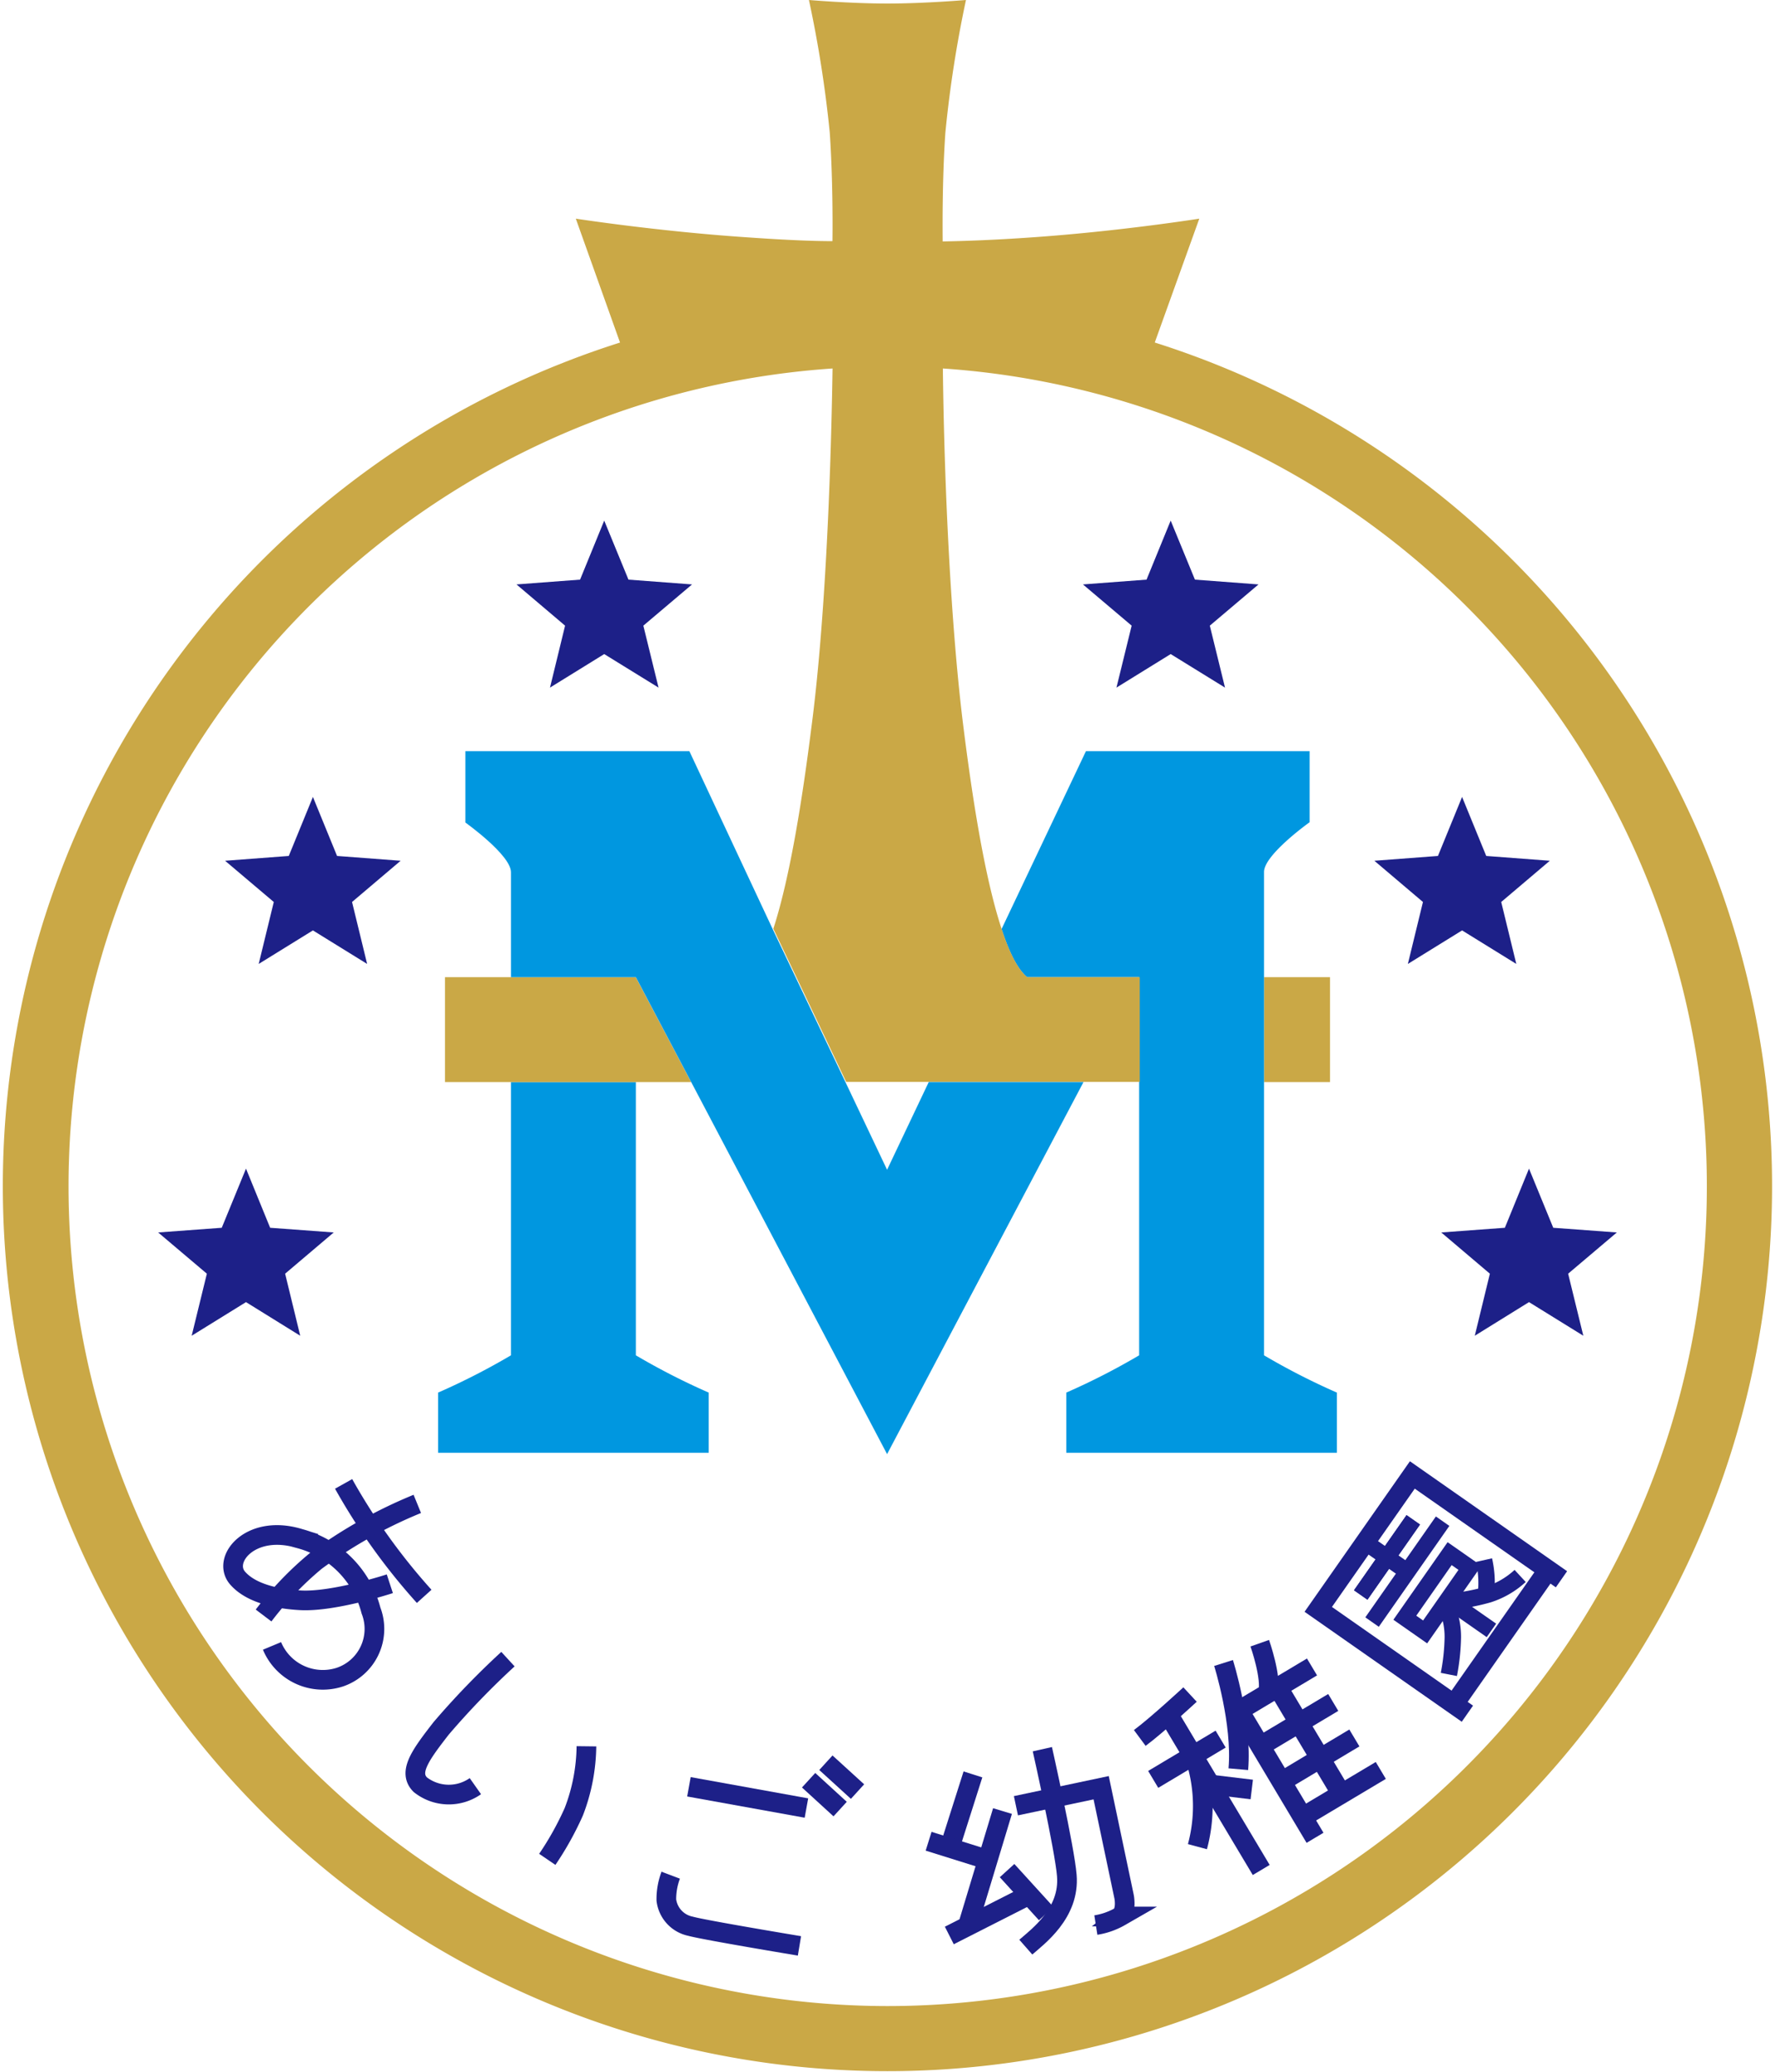 <svg xmlns="http://www.w3.org/2000/svg" viewBox="0 0 170.08 198.98" width="72" height="84"><defs><style>.cls-1,.cls-2,.cls-4{fill:none;}.cls-1,.cls-2{stroke:#1d2088;stroke-miterlimit:10;}.cls-1{stroke-width:1.89px;}.cls-2{stroke-width:1.58px;}.cls-3{fill:#1d2088;}.cls-5{fill:#0097e0;}.cls-6{fill:#caa846;}</style></defs><title>aigo-logo_a</title><g id="レイヤー_2" data-name="レイヤー 2"><g id="レイヤー_2-2" data-name="レイヤー 2"><path class="cls-1" d="M32.78,142.52a59.53,59.53,0,0,0,7.74,10.8"/><path class="cls-1" d="M39.86,144.44a45.25,45.25,0,0,0-9.77,5.49,31.5,31.5,0,0,0-5,5.23"/><path class="cls-1" d="M37.22,152.11s-5.38,1.76-8.57,1.59c-2.19-.12-4.76-.63-6.07-2.15-1.54-1.81,1.31-5.23,6-3.77a9.64,9.64,0,0,1,6.83,6.9,4.89,4.89,0,0,1-3,6.4,5.29,5.29,0,0,1-6.51-3"/><path class="cls-1" d="M48.57,159.35A76.9,76.9,0,0,0,42.15,166c-1.93,2.49-3.22,4.2-2,5.41a4.43,4.43,0,0,0,5.29.14"/><path class="cls-1" d="M56.11,167.72A18,18,0,0,1,54.9,174a29.36,29.36,0,0,1-2.55,4.58"/><line class="cls-1" x1="65.96" y1="171.61" x2="77.25" y2="173.65"/><path class="cls-1" d="M64.21,180.1a6.51,6.51,0,0,0-.42,2.39A2.93,2.93,0,0,0,66.1,185c1.32.37,10.48,1.89,10.48,1.89"/><line class="cls-1" x1="77.46" y1="170.98" x2="80.49" y2="173.75"/><line class="cls-1" x1="79.12" y1="169.3" x2="82.16" y2="172.07"/><line class="cls-1" x1="93.25" y1="170.42" x2="91.13" y2="177.09"/><line class="cls-1" x1="88.99" y1="176.84" x2="94.52" y2="178.57"/><line class="cls-1" x1="96.09" y1="173.94" x2="92.77" y2="184.92"/><line class="cls-1" x1="90.98" y1="185.89" x2="98.07" y2="182.29"/><line class="cls-1" x1="96.53" y1="179.66" x2="100.29" y2="183.79"/><path class="cls-1" d="M97.38,173.43l8.19-1.73,2.2,10.45s.29,1.39-.38,1.92a6.79,6.79,0,0,1-2.33.82"/><path class="cls-1" d="M99.92,168s2.15,9.59,2.35,12.13c.3,3.62-2.79,5.87-3.94,6.88"/><path class="cls-1" d="M114.11,162.75s-3.17,2.94-4.83,4.17"/><line class="cls-1" x1="110.57" y1="170.9" x2="117.05" y2="167.03"/><line class="cls-1" x1="112.08" y1="164.75" x2="120.95" y2="179.6"/><path class="cls-1" d="M114.7,169.13a15,15,0,0,1,.12,8.23"/><line class="cls-1" x1="116.05" y1="171.39" x2="120.04" y2="171.87"/><path class="cls-1" d="M117.33,159.72s1.81,5.72,1.42,10.2"/><line class="cls-1" x1="119.17" y1="164.87" x2="126.12" y2="176.51"/><line class="cls-1" x1="118.43" y1="164.52" x2="125.83" y2="160.1"/><line class="cls-1" x1="120.47" y1="167.93" x2="127.87" y2="163.51"/><line class="cls-1" x1="122.51" y1="171.34" x2="129.9" y2="166.92"/><line class="cls-1" x1="124.54" y1="174.75" x2="132.44" y2="170.04"/><path class="cls-1" d="M120.81,157.82s1.19,3.38.78,4.81"/><line class="cls-1" x1="122.9" y1="162.65" x2="128.66" y2="172.29"/><polyline class="cls-1" points="140.76 164.59 126.43 154.57 135.47 141.66 149.8 151.68"/><line class="cls-1" x1="139.47" y1="163.69" x2="148.51" y2="150.78"/><line class="cls-2" x1="130.51" y1="153.19" x2="135.56" y2="145.97"/><line class="cls-2" x1="130.51" y1="153.19" x2="135.56" y2="145.97"/><line class="cls-2" x1="131.6" y1="155.79" x2="138.38" y2="146.1"/><line class="cls-2" x1="131.43" y1="148.46" x2="134.94" y2="150.91"/><line class="cls-2" x1="138.99" y1="153.74" x2="143.07" y2="156.59"/><rect class="cls-2" x="134.12" y="151.77" width="7.51" height="2.38" transform="translate(-66.49 178.29) rotate(-55.03)"/><path class="cls-2" d="M138.62,154a7.31,7.31,0,0,1,.74,3.25,20.55,20.55,0,0,1-.38,3.57"/><path class="cls-2" d="M142.36,149.84a9.94,9.94,0,0,1,.17,3.39"/><path class="cls-2" d="M139.12,153.83a20.9,20.9,0,0,0,3.65-.69,8.19,8.19,0,0,0,3.06-1.78"/><polygon class="cls-3" points="57.82 50 60.15 55.67 66.26 56.13 61.58 60.09 63.04 66.04 57.82 62.82 52.61 66.04 54.06 60.09 49.39 56.13 55.5 55.67 57.82 50"/><polygon class="cls-3" points="29.83 76.54 32.15 82.21 38.26 82.67 33.59 86.63 35.04 92.58 29.83 89.36 24.62 92.58 26.07 86.63 21.39 82.67 27.51 82.21 29.83 76.54"/><polygon class="cls-3" points="23.4 112.24 25.72 117.92 31.83 118.37 27.16 122.33 28.61 128.29 23.4 125.06 18.18 128.29 19.64 122.33 14.96 118.37 21.07 117.92 23.4 112.24"/><polygon class="cls-3" points="112.25 50 109.93 55.67 103.82 56.13 108.5 60.09 107.04 66.04 112.25 62.82 117.47 66.04 116.01 60.09 120.69 56.13 114.58 55.67 112.25 50"/><polygon class="cls-3" points="140.25 76.54 137.93 82.21 131.82 82.67 136.49 86.63 135.04 92.58 140.25 89.36 145.46 92.58 144.01 86.63 148.68 82.67 142.57 82.21 140.25 76.54"/><polygon class="cls-3" points="146.68 112.24 144.36 117.92 138.25 118.37 142.92 122.33 141.47 128.29 146.68 125.06 151.9 128.29 150.44 122.33 155.12 118.37 149.01 117.92 146.68 112.24"/><polygon class="cls-4" points="85.04 112.35 89.04 103.93 81.05 103.93 85.04 112.35"/><path class="cls-4" d="M60.81,93.85h0l0-.06Z"/><path class="cls-4" d="M109.23,93.85h0v-.06Z"/><path class="cls-5" d="M48.86,130.17a65.85,65.85,0,0,1-7,3.58v5.78h26v-5.78a65.55,65.55,0,0,1-7-3.58V103.93h-12Z"/><path class="cls-6" d="M121.22,93.85v10.08h6.34V93.85Z"/><polygon class="cls-6" points="60.85 93.85 60.81 93.85 48.86 93.85 42.52 93.85 42.52 103.93 48.86 103.93 60.81 103.93 66.17 103.93 60.85 93.85"/><path class="cls-5" d="M121.22,130.17V83.74c0-1.65,4.38-4.77,4.38-4.77V72.14H104.11L96,89.23c.72,2.21,1.54,3.87,2.45,4.62h10.77l0-.06v36.38a65.85,65.85,0,0,1-7,3.58v5.78h26v-5.78A65.85,65.85,0,0,1,121.22,130.17Z"/><path class="cls-6" d="M110.73,32.87,115,21s-7.74,1.23-16.26,1.81c-3.44.24-6.24.34-8.4.38,0-.55-.07-5.65.26-10.44A113.89,113.89,0,0,1,92.58,0s-4,.34-7.54.34S77.49,0,77.49,0a113.89,113.89,0,0,1,2,12.72c.33,4.79.27,9.89.26,10.44-2.15,0-5-.14-8.4-.38C62.84,22.2,55.09,21,55.09,21l4.25,11.9a85,85,0,1,0,51.39,0ZM85,192.67A78.73,78.73,0,0,1,79.76,35.39C79.59,46.54,79,60.27,77.71,70c-.8,6.33-2,14.18-3.64,19.2l7,14.71h28.21V93.85H98.46c-.91-.75-1.73-2.41-2.45-4.62-1.66-5-2.85-12.87-3.65-19.21-1.24-9.75-1.87-23.48-2-34.63A78.73,78.73,0,0,1,85,192.67Z"/><path class="cls-5" d="M89,103.93l-4,8.42-4-8.42-7-14.71L66,72.14H44.48V79s4.38,3.12,4.38,4.77V93.85h12v-.06l0,.06,5.32,10.08L85,139.66h0l18.87-35.73Z"/></g></g></svg>